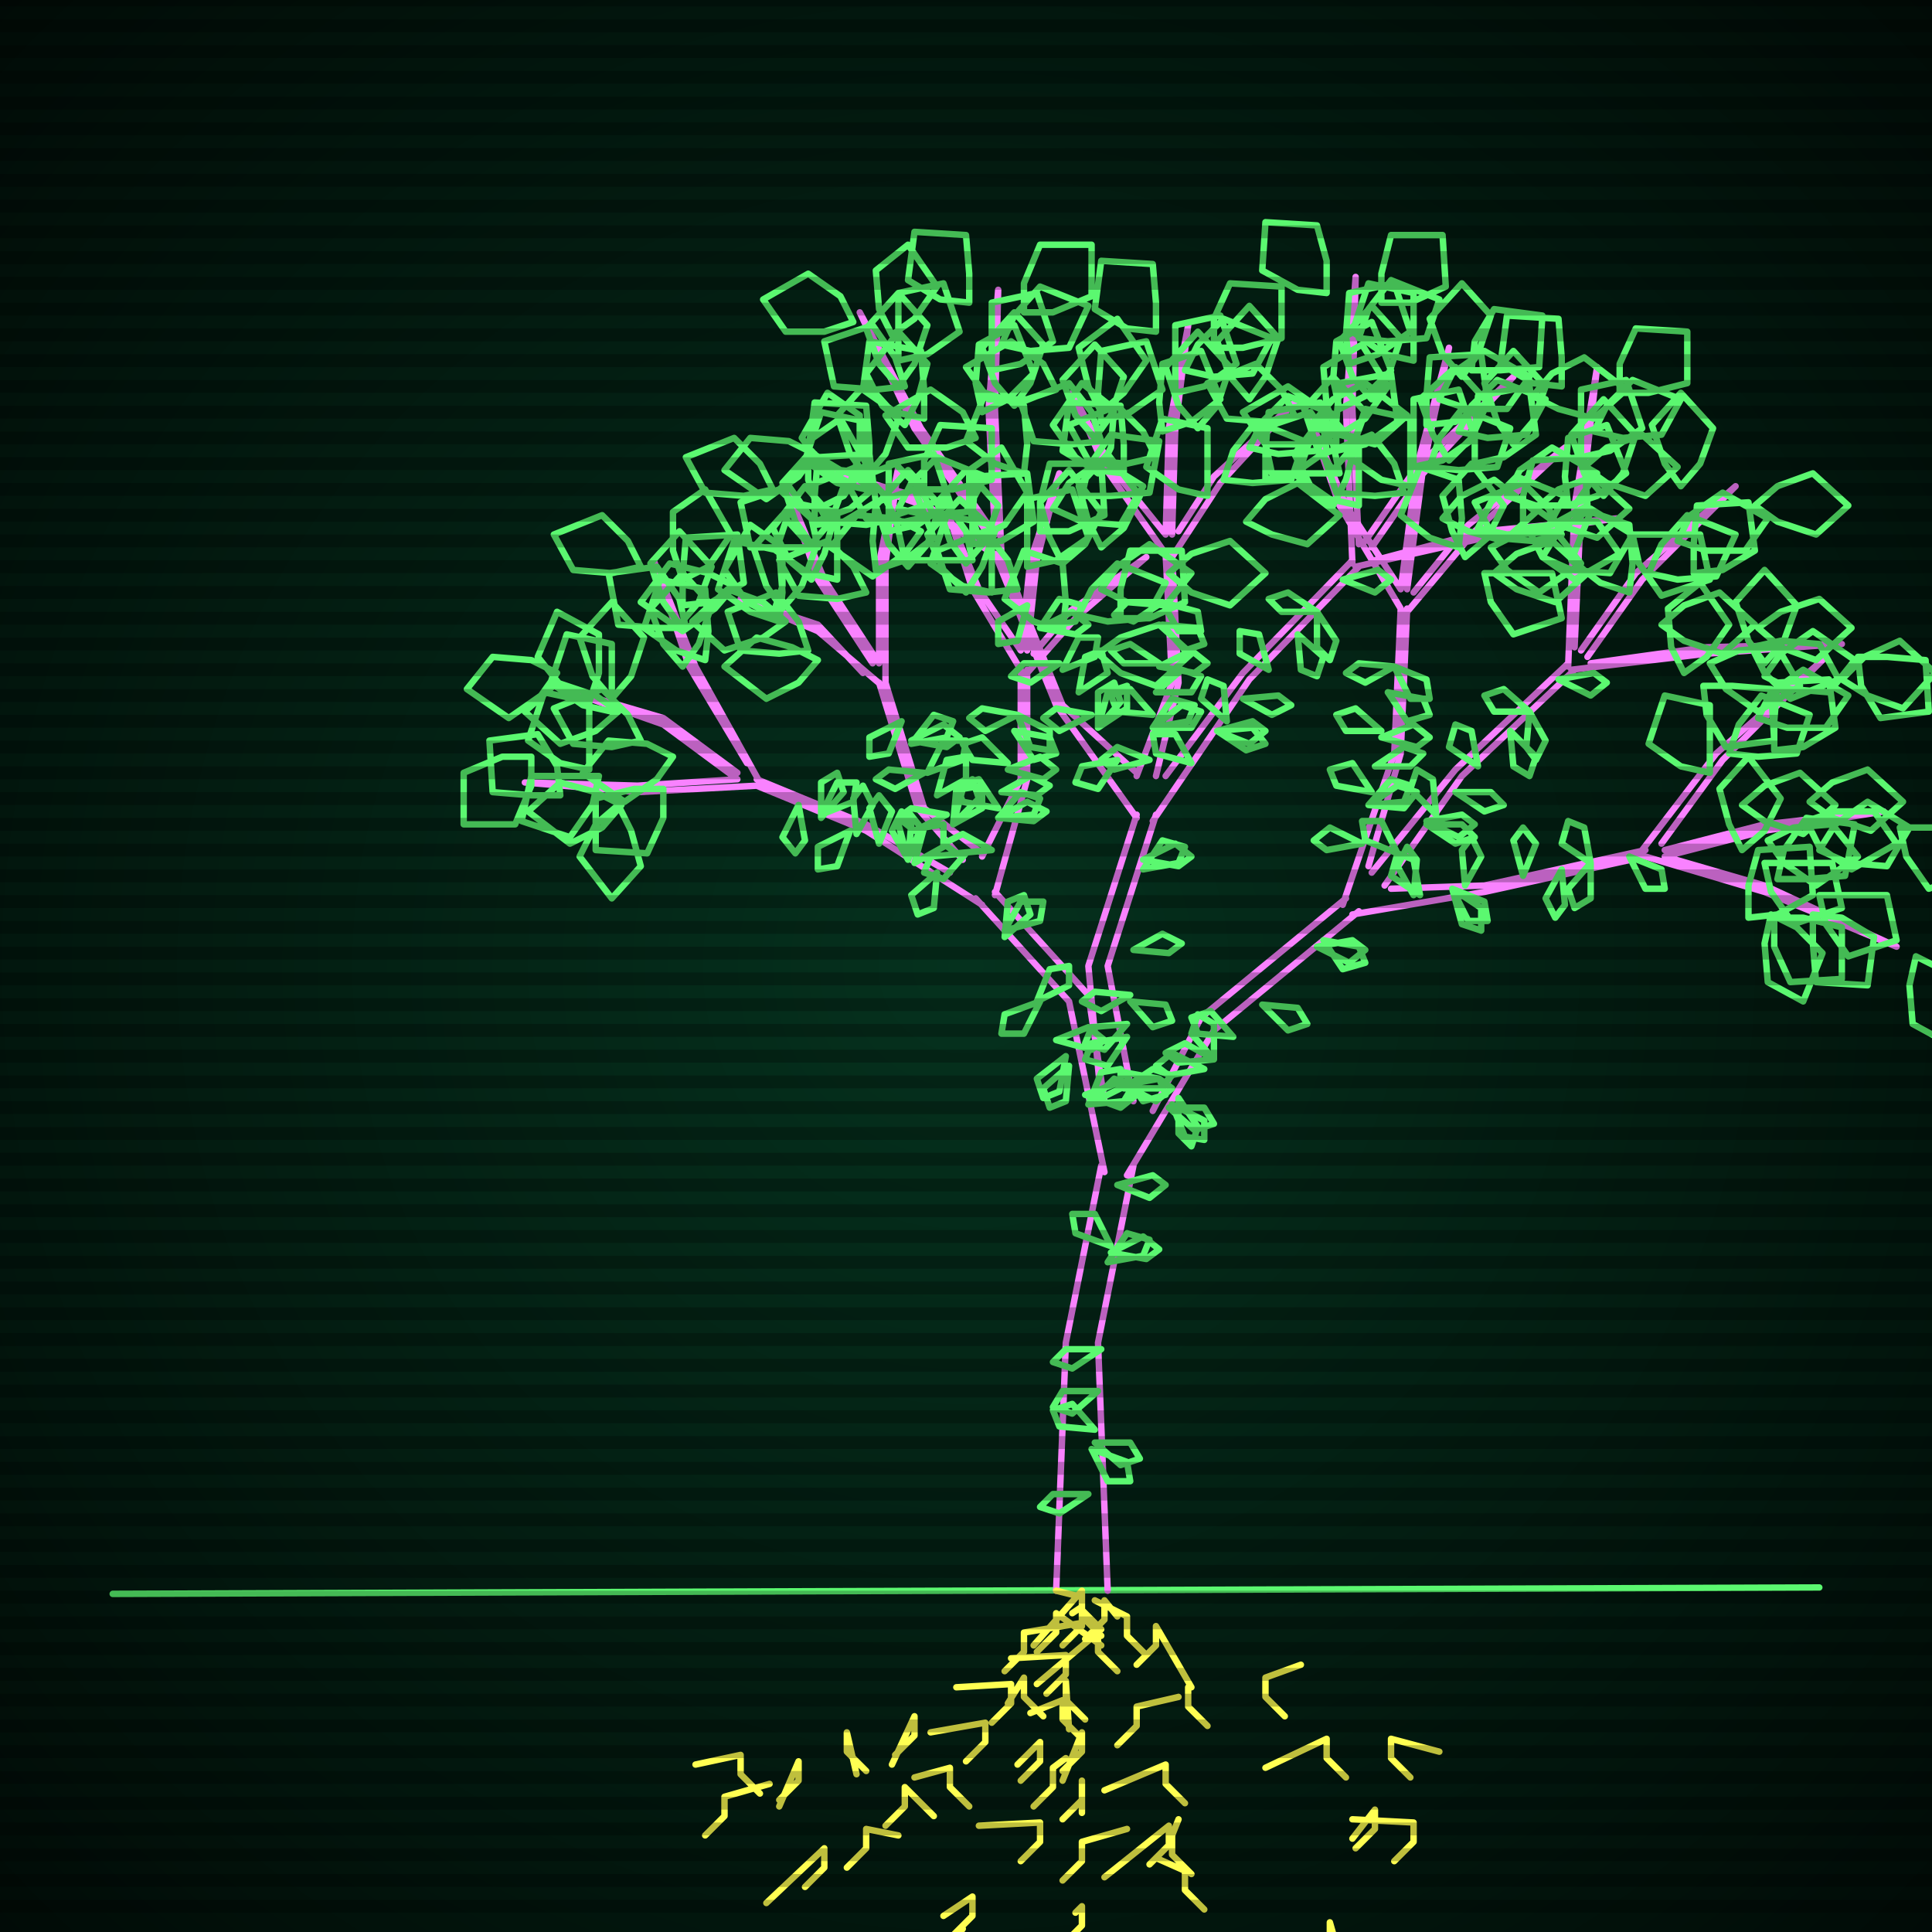 <svg xmlns="http://www.w3.org/2000/svg"
             width="600" height="600"
            >
    
            <style>
                @keyframes glow {0 % {opacity: 0.6;}
                3% {opacity: 0.9;} 30% {opacity: 0.6} 70% {opacity: 0.9}}
    
                .flicker {
                animation: glow 3s linear infinite alternate;
                animation-duration: 1.8s;
                animation-delay: 0.2s;
            }
    
    
            </style>
    
            <defs>
                <radialGradient id="screenGradient"
                                r="100%"
                >
                    <stop offset="0%" stop-color="#05321e"/>
                    <stop offset="90%" stop-color="black"/>
    
                </radialGradient>
            </defs>
    
            <rect
                fill="black"
                width="600" height="600"/>
    
            <rect
                className="flicker"
                fill="url(#screenGradient)"
                width="600" height="600"/>
    
    
            <path
                id="ground-path"
                className="flicker"
                style="fill: none;stroke: #5bf870;stroke-width:2px;stroke-linecap:round;stroke-linejoin:round;stroke-miterlimit:4;stroke-dasharray:none"
                d="M 35 495 L 565 493 "
            />
            <path
                id="branch-path"
                className="flicker"
                style="fill: none;stroke: #f982ff;stroke-width:2px;stroke-linecap:round;stroke-linejoin:round;stroke-miterlimit:4;stroke-dasharray:none"
                d="M 328 494 L 331 417 L 342 362 M 352 362 L 341 417 L 344 494 M 343 364 L 332 311 L 303 279 M 309 277 L 338 309 L 343 342 M 305 281 L 269 258 L 235 244 M 235 242 L 269 256 L 295 271 M 235 244 L 198 246 L 163 243 L 198 244 L 229 242 M 229 242 L 206 225 L 172 213 L 206 223 L 229 240 M 232 237 L 214 207 L 203 174 L 216 207 L 236 243 M 299 267 L 285 251 L 273 212 M 275 212 L 287 251 L 305 265 M 274 213 L 254 196 L 230 186 L 254 194 L 268 209 M 271 206 L 254 180 L 244 151 L 256 180 L 273 206 M 273 206 L 273 175 L 279 145 L 275 175 L 275 212 M 305 266 L 317 242 L 317 208 M 319 208 L 319 242 L 309 278 M 317 208 L 302 183 L 295 161 L 304 183 L 317 202 M 317 202 L 320 174 L 329 147 L 322 174 L 319 202 M 321 203 L 332 190 L 356 173 L 334 192 L 319 209 M 342 342 L 338 300 L 353 253 M 359 253 L 344 300 L 352 342 M 353 254 L 328 219 L 309 172 M 311 172 L 330 219 L 353 240 M 310 173 L 284 156 L 253 145 L 284 154 L 304 169 M 307 166 L 284 133 L 267 97 L 286 133 L 309 166 M 309 166 L 307 127 L 310 90 L 309 127 L 311 172 M 353 241 L 364 212 L 362 172 M 364 172 L 366 212 L 359 241 M 362 172 L 343 145 L 333 122 L 345 145 L 362 166 M 362 166 L 363 133 L 369 101 L 365 133 L 364 166 M 366 165 L 377 148 L 402 125 L 379 150 L 364 173 M 362 241 L 386 209 L 420 174 M 422 176 L 388 211 L 358 255 M 420 175 L 418 127 L 421 86 L 420 127 L 422 169 M 424 168 L 440 145 L 470 117 L 442 147 L 426 170 M 427 174 L 461 165 L 502 161 L 461 167 L 421 176 M 358 345 L 373 316 L 418 279 M 422 283 L 377 320 L 350 365 M 417 281 L 433 234 L 435 189 M 437 189 L 435 234 L 425 269 M 435 189 L 416 157 L 406 128 L 418 157 L 435 183 M 435 183 L 440 145 L 450 108 L 442 145 L 437 183 M 439 184 L 456 163 L 486 139 L 458 165 L 437 190 M 426 271 L 452 239 L 487 206 M 489 208 L 454 241 L 430 275 M 487 207 L 489 157 L 496 114 L 491 157 L 489 201 M 491 202 L 508 178 L 539 151 L 510 180 L 493 204 M 494 206 L 530 201 L 572 200 L 530 203 L 488 208 M 432 276 L 461 275 L 511 264 M 511 266 L 461 277 L 420 284 M 510 264 L 533 234 L 566 205 L 535 236 L 516 262 M 517 264 L 548 256 L 585 252 L 548 258 L 517 266 M 517 266 L 548 275 L 589 294 L 548 277 L 511 266 "
            />
            <path
                id="leaf-path"
                className="flicker"
                style="fill: none;stroke: #5bf870;stroke-width:2px;stroke-linecap:round;stroke-linejoin:round;stroke-miterlimit:4;stroke-dasharray:none"
                d="M 345 389 L 355 384 L 360 388 L 356 391 L 345 389 M 341 432 L 333 439 L 327 437 L 330 432 L 341 432 M 339 450 L 350 454 L 351 460 L 344 460 L 339 450 M 347 368 L 358 365 L 362 368 L 357 372 L 347 368 M 342 419 L 333 425 L 327 423 L 331 419 L 342 419 M 340 448 L 351 448 L 354 453 L 348 455 L 340 448 M 344 392 L 350 383 L 357 385 L 355 390 L 344 392 M 338 464 L 329 470 L 323 468 L 327 464 L 338 464 M 340 444 L 329 443 L 327 438 L 333 436 L 340 444 M 345 387 L 334 383 L 333 377 L 340 377 L 345 387 M 323 311 L 318 321 L 311 321 L 312 315 L 323 311 M 328 323 L 338 319 L 343 323 L 339 326 L 328 323 M 312 291 L 313 280 L 318 278 L 320 284 L 312 291 M 338 343 L 342 333 L 348 332 L 348 338 L 338 343 M 332 331 L 331 342 L 326 344 L 324 338 L 332 331 M 338 343 L 346 335 L 352 337 L 349 342 L 338 343 M 322 311 L 326 301 L 332 300 L 332 306 L 322 311 M 331 328 L 329 339 L 324 341 L 322 335 L 331 328 M 337 340 L 348 336 L 353 340 L 348 344 L 337 340 M 312 289 L 317 280 L 324 280 L 323 286 L 312 289 M 284 268 L 287 257 L 293 256 L 293 263 L 284 268 M 255 254 L 255 243 L 260 240 L 262 246 L 255 254 M 266 259 L 265 248 L 268 244 L 271 250 L 266 259 M 273 262 L 270 251 L 273 247 L 277 252 L 273 262 M 282 267 L 279 256 L 282 252 L 286 257 L 282 267 M 282 267 L 277 258 L 280 252 L 283 256 L 282 267 M 291 271 L 290 282 L 285 284 L 283 278 L 291 271 M 264 258 L 260 269 L 254 270 L 254 263 L 264 258 M 255 253 L 260 243 L 266 243 L 265 249 L 255 253 M 248 250 L 250 261 L 247 265 L 243 260 L 248 250 M 192 250 L 196 258 L 199 269 L 190 279 L 180 266 L 185 256 L 192 250 M 206 245 L 206 254 L 201 265 L 185 264 L 185 248 L 197 245 L 206 245 M 186 241 L 184 250 L 177 260 L 162 255 L 165 241 L 177 241 L 186 241 M 183 239 L 174 237 L 164 230 L 169 215 L 183 218 L 183 230 L 183 239 M 165 235 L 165 244 L 160 256 L 144 256 L 144 240 L 156 235 L 165 235 M 193 250 L 187 257 L 177 262 L 164 252 L 174 243 L 185 246 L 193 250 M 174 247 L 165 247 L 153 246 L 152 230 L 167 228 L 173 238 L 174 247 M 209 235 L 204 242 L 194 249 L 181 240 L 189 230 L 201 231 L 209 235 M 192 221 L 185 227 L 174 231 L 163 221 L 173 212 L 185 216 L 192 221 M 190 217 L 184 210 L 180 198 L 190 187 L 200 198 L 196 210 L 190 217 M 173 209 L 168 216 L 158 223 L 145 214 L 153 204 L 165 205 L 173 209 M 199 230 L 190 232 L 178 231 L 172 220 L 187 214 L 195 222 L 199 230 M 183 218 L 175 214 L 167 204 L 173 190 L 186 197 L 186 209 L 183 218 M 190 221 L 181 219 L 171 212 L 176 197 L 190 200 L 190 212 L 190 221 M 213 195 L 204 195 L 192 194 L 189 178 L 204 176 L 211 186 L 213 195 M 212 188 L 212 179 L 213 167 L 229 166 L 231 181 L 221 187 L 212 188 M 199 176 L 190 178 L 178 177 L 172 166 L 187 160 L 195 168 L 199 176 M 219 205 L 210 202 L 200 195 L 205 180 L 219 183 L 220 196 L 219 205 M 212 180 L 209 171 L 209 159 L 219 152 L 227 166 L 220 176 L 212 180 M 211 194 L 206 187 L 202 175 L 211 165 L 221 176 L 217 187 L 211 194 M 212 207 L 206 200 L 202 189 L 212 178 L 221 188 L 217 200 L 212 207 M 283 231 L 290 222 L 296 224 L 294 229 L 283 231 M 288 240 L 293 230 L 300 230 L 299 236 L 288 240 M 291 247 L 294 236 L 300 235 L 300 242 L 291 247 M 296 256 L 299 245 L 305 244 L 305 251 L 296 256 M 296 256 L 297 245 L 302 242 L 304 248 L 296 256 M 300 265 L 293 273 L 287 271 L 289 266 L 300 265 M 287 240 L 278 245 L 272 242 L 276 239 L 287 240 M 283 230 L 293 225 L 298 229 L 294 232 L 283 230 M 280 224 L 276 234 L 270 235 L 270 229 L 280 224 M 294 253 L 284 258 L 279 254 L 283 251 L 294 253 M 254 205 L 248 212 L 238 217 L 225 207 L 235 198 L 246 201 L 254 205 M 244 193 L 237 198 L 225 202 L 215 193 L 226 183 L 237 187 L 244 193 M 243 189 L 238 182 L 234 170 L 243 160 L 253 171 L 249 182 L 243 189 M 228 182 L 222 189 L 212 196 L 199 187 L 208 175 L 220 178 L 228 182 M 251 202 L 242 203 L 230 202 L 226 190 L 241 184 L 248 193 L 251 202 M 240 191 L 232 187 L 225 177 L 233 163 L 243 170 L 243 182 L 240 191 M 242 193 L 233 190 L 223 183 L 228 168 L 242 171 L 243 184 L 242 193 M 254 170 L 245 170 L 233 170 L 230 156 L 245 151 L 252 161 L 254 170 M 253 163 L 253 154 L 254 142 L 270 141 L 272 156 L 262 162 L 253 163 M 240 152 L 231 154 L 219 153 L 213 142 L 228 136 L 236 144 L 240 152 M 260 180 L 251 178 L 241 171 L 246 156 L 260 159 L 260 171 L 260 180 M 254 158 L 251 149 L 251 137 L 261 130 L 269 144 L 262 154 L 254 158 M 252 169 L 247 162 L 243 150 L 252 140 L 262 151 L 258 162 L 252 169 M 252 180 L 245 174 L 240 164 L 250 151 L 259 161 L 256 172 L 252 180 M 279 158 L 283 150 L 291 142 L 306 148 L 300 159 L 288 160 L 279 158 M 270 147 L 261 146 L 251 140 L 253 125 L 269 126 L 270 138 L 270 147 M 282 176 L 276 169 L 272 157 L 282 146 L 292 157 L 288 169 L 282 176 M 287 152 L 287 143 L 292 132 L 308 133 L 308 149 L 296 152 L 287 152 M 276 165 L 276 156 L 276 144 L 290 141 L 295 156 L 285 163 L 276 165 M 272 177 L 271 168 L 272 156 L 284 152 L 290 167 L 281 174 L 272 177 M 269 184 L 260 186 L 248 185 L 242 174 L 257 168 L 265 176 L 269 184 M 313 239 L 323 235 L 328 239 L 324 242 L 313 239 M 311 246 L 320 241 L 326 244 L 322 247 L 311 246 M 310 254 L 319 249 L 325 252 L 321 255 L 310 254 M 310 254 L 317 246 L 323 248 L 321 253 L 310 254 M 308 264 L 297 265 L 293 262 L 299 259 L 308 264 M 313 237 L 302 236 L 299 231 L 305 229 L 313 237 M 315 227 L 326 229 L 328 234 L 321 236 L 315 227 M 316 222 L 306 227 L 301 223 L 305 220 L 316 222 M 310 251 L 299 249 L 297 244 L 304 242 L 310 251 M 316 222 L 326 227 L 326 233 L 320 232 L 316 222 M 302 174 L 293 174 L 281 174 L 278 160 L 293 155 L 300 165 L 302 174 M 302 169 L 302 160 L 303 148 L 319 147 L 321 162 L 311 168 L 302 169 M 290 160 L 281 162 L 269 161 L 263 150 L 278 144 L 286 152 L 290 160 M 308 184 L 299 182 L 289 175 L 294 160 L 308 163 L 308 175 L 308 184 M 304 167 L 301 158 L 301 146 L 311 139 L 319 153 L 312 163 L 304 167 M 300 175 L 295 168 L 291 156 L 300 146 L 310 157 L 306 168 L 300 175 M 300 184 L 293 177 L 288 166 L 298 155 L 309 165 L 305 176 L 300 184 M 327 158 L 332 150 L 342 143 L 355 151 L 348 163 L 336 162 L 327 158 M 318 147 L 309 144 L 300 137 L 306 122 L 318 126 L 319 138 L 318 147 M 330 175 L 326 167 L 323 156 L 332 146 L 342 159 L 337 169 L 330 175 M 336 154 L 338 145 L 345 135 L 360 137 L 357 153 L 345 154 L 336 154 M 323 165 L 323 156 L 326 144 L 342 144 L 343 160 L 332 165 L 323 165 M 319 176 L 319 167 L 319 155 L 333 152 L 338 167 L 328 174 L 319 176 M 316 183 L 307 184 L 295 183 L 291 171 L 306 165 L 313 174 L 316 183 M 342 170 L 338 162 L 335 151 L 344 141 L 354 154 L 349 164 L 342 170 M 348 192 L 348 183 L 351 171 L 367 171 L 368 187 L 357 192 L 348 192 M 363 178 L 370 172 L 382 168 L 393 178 L 382 188 L 370 184 L 363 178 M 342 183 L 347 176 L 357 169 L 370 178 L 362 188 L 350 187 L 342 183 M 335 191 L 339 183 L 347 175 L 362 181 L 356 192 L 344 193 L 335 191 M 330 196 L 321 193 L 312 186 L 318 171 L 330 175 L 331 187 L 330 196 M 341 203 L 348 198 L 360 194 L 370 203 L 359 213 L 348 209 L 341 203 M 351 311 L 362 312 L 364 317 L 358 319 L 351 311 M 355 270 L 361 261 L 368 263 L 366 268 L 355 270 M 349 338 L 358 332 L 364 334 L 360 338 L 349 338 M 350 322 L 344 331 L 337 329 L 339 324 L 350 322 M 349 337 L 360 335 L 364 338 L 359 342 L 349 337 M 352 295 L 361 290 L 367 293 L 363 296 L 352 295 M 350 318 L 343 326 L 337 324 L 339 319 L 350 318 M 349 333 L 360 335 L 362 340 L 355 342 L 349 333 M 355 267 L 365 262 L 370 266 L 366 269 L 355 267 M 351 309 L 342 314 L 336 311 L 340 308 L 351 309 M 323 195 L 329 186 L 336 188 L 334 193 L 323 195 M 330 208 L 335 198 L 341 198 L 340 204 L 330 208 M 335 215 L 337 204 L 342 202 L 344 209 L 335 215 M 341 226 L 344 215 L 350 213 L 350 220 L 341 226 M 341 226 L 341 215 L 346 212 L 348 218 L 341 226 M 347 236 L 341 245 L 334 243 L 336 238 L 347 236 M 329 206 L 320 212 L 314 210 L 318 206 L 329 206 M 323 195 L 333 190 L 338 194 L 334 197 L 323 195 M 319 188 L 316 199 L 310 200 L 310 193 L 319 188 M 339 222 L 329 227 L 324 223 L 328 220 L 339 222 M 286 165 L 281 172 L 271 179 L 258 170 L 266 160 L 278 161 L 286 165 M 271 152 L 264 158 L 253 162 L 242 152 L 252 143 L 264 147 L 271 152 M 269 148 L 264 141 L 260 129 L 269 119 L 279 130 L 275 141 L 269 148 M 253 141 L 248 148 L 238 155 L 225 146 L 233 136 L 245 137 L 253 141 M 278 161 L 269 163 L 257 162 L 251 151 L 266 145 L 274 153 L 278 161 M 264 150 L 256 146 L 249 136 L 257 122 L 267 129 L 267 141 L 264 150 M 269 152 L 260 150 L 250 143 L 255 128 L 269 131 L 269 143 L 269 152 M 281 120 L 272 121 L 259 120 L 256 106 L 271 101 L 278 111 L 281 120 M 279 112 L 279 103 L 279 91 L 293 88 L 298 103 L 288 110 L 279 112 M 265 100 L 256 103 L 244 103 L 237 93 L 251 85 L 261 92 L 265 100 M 287 130 L 278 128 L 268 121 L 270 106 L 286 109 L 287 121 L 287 130 M 277 104 L 273 96 L 272 84 L 282 76 L 291 89 L 284 99 L 277 104 M 279 120 L 273 113 L 269 102 L 279 91 L 288 101 L 284 113 L 279 120 M 281 132 L 274 126 L 269 116 L 279 103 L 288 113 L 285 124 L 281 132 M 311 107 L 315 98 L 323 89 L 338 95 L 332 108 L 320 109 L 311 107 M 301 94 L 292 93 L 282 87 L 284 72 L 300 73 L 301 85 L 301 94 M 315 126 L 309 119 L 305 108 L 315 97 L 324 107 L 320 119 L 315 126 M 318 97 L 318 88 L 323 76 L 339 76 L 339 92 L 327 97 L 318 97 M 308 115 L 308 106 L 308 94 L 322 91 L 327 106 L 317 113 L 308 115 M 305 128 L 303 119 L 304 107 L 315 101 L 321 116 L 313 124 L 305 128 M 303 136 L 294 139 L 282 139 L 275 129 L 289 121 L 299 128 L 303 136 M 360 207 L 370 202 L 375 206 L 371 209 L 360 207 M 359 215 L 367 208 L 373 210 L 370 215 L 359 215 M 358 226 L 367 219 L 373 221 L 370 226 L 358 226 M 358 226 L 364 217 L 371 219 L 369 224 L 358 226 M 357 236 L 346 239 L 342 236 L 347 232 L 357 236 M 360 206 L 349 206 L 345 202 L 351 200 L 360 206 M 361 194 L 372 195 L 374 200 L 368 202 L 361 194 M 361 187 L 352 193 L 346 191 L 350 187 L 361 187 M 358 222 L 347 221 L 345 216 L 351 214 L 358 222 M 361 187 L 372 190 L 373 196 L 366 196 L 361 187 M 342 137 L 333 138 L 321 137 L 317 125 L 332 119 L 339 128 L 342 137 M 342 131 L 341 122 L 342 109 L 356 106 L 361 121 L 351 128 L 342 131 M 328 121 L 319 124 L 307 124 L 300 114 L 314 106 L 324 113 L 328 121 M 349 147 L 340 146 L 330 140 L 332 125 L 348 126 L 349 138 L 349 147 M 342 128 L 338 120 L 335 108 L 347 99 L 356 112 L 349 122 L 342 128 M 340 136 L 334 129 L 330 118 L 340 107 L 349 117 L 345 129 L 340 136 M 341 147 L 334 142 L 327 132 L 336 119 L 346 127 L 345 139 L 341 147 M 368 115 L 372 107 L 380 99 L 395 105 L 389 116 L 377 117 L 368 115 M 359 103 L 350 102 L 340 96 L 342 81 L 358 82 L 359 94 L 359 103 M 372 133 L 366 126 L 362 114 L 372 103 L 382 114 L 378 126 L 372 133 M 377 108 L 377 99 L 382 88 L 398 89 L 398 105 L 386 108 L 377 108 M 365 122 L 365 113 L 365 101 L 379 98 L 384 113 L 374 120 L 365 122 M 361 134 L 360 125 L 361 113 L 373 109 L 379 124 L 370 131 L 361 134 M 359 142 L 350 144 L 338 143 L 332 132 L 347 126 L 355 134 L 359 142 M 388 124 L 382 117 L 378 106 L 388 95 L 397 105 L 393 117 L 388 124 M 393 149 L 393 140 L 394 128 L 410 125 L 412 140 L 402 147 L 393 149 M 408 131 L 414 124 L 424 119 L 437 129 L 427 138 L 416 135 L 408 131 M 388 139 L 392 131 L 400 123 L 415 129 L 409 140 L 397 141 L 388 139 M 380 149 L 383 140 L 390 131 L 405 137 L 401 149 L 389 150 L 380 149 M 375 154 L 366 152 L 356 145 L 361 130 L 375 133 L 375 145 L 375 154 M 387 162 L 393 155 L 403 150 L 416 160 L 406 169 L 395 166 L 387 162 M 386 217 L 397 216 L 401 219 L 395 222 L 386 217 M 378 227 L 389 226 L 393 231 L 387 233 L 378 227 M 378 227 L 389 224 L 393 227 L 388 231 L 378 227 M 370 237 L 359 234 L 358 228 L 365 228 L 370 237 M 394 208 L 385 203 L 385 196 L 391 197 L 394 208 M 403 197 L 411 204 L 409 210 L 404 208 L 403 197 M 409 190 L 398 190 L 394 186 L 400 184 L 409 190 M 381 224 L 373 217 L 375 211 L 380 213 L 381 224 M 409 190 L 415 199 L 413 205 L 409 201 L 409 190 M 417 180 L 428 177 L 432 180 L 427 184 L 417 180 M 422 105 L 425 96 L 432 87 L 447 93 L 443 105 L 431 106 L 422 105 M 412 91 L 403 90 L 392 84 L 393 69 L 409 70 L 412 81 L 412 91 M 426 124 L 420 117 L 416 106 L 426 95 L 435 105 L 431 117 L 426 124 M 429 94 L 429 85 L 432 73 L 448 73 L 449 89 L 438 94 L 429 94 M 419 113 L 418 104 L 419 91 L 433 88 L 438 103 L 428 110 L 419 113 M 416 127 L 414 118 L 415 106 L 426 100 L 432 115 L 424 123 L 416 127 M 414 135 L 405 138 L 393 138 L 386 128 L 400 120 L 410 127 L 414 135 M 454 117 L 448 110 L 444 99 L 454 88 L 463 98 L 459 110 L 454 117 M 458 144 L 458 135 L 459 123 L 475 120 L 477 135 L 467 142 L 458 144 M 476 123 L 482 116 L 492 111 L 505 121 L 495 130 L 484 127 L 476 123 M 453 134 L 457 126 L 465 118 L 480 124 L 474 135 L 462 136 L 453 134 M 444 145 L 447 136 L 454 127 L 469 133 L 465 145 L 453 146 L 444 145 M 438 151 L 429 149 L 419 142 L 424 127 L 438 130 L 438 142 L 438 151 M 448 161 L 454 154 L 464 149 L 477 159 L 467 168 L 456 165 L 448 161 M 479 173 L 484 165 L 494 158 L 507 166 L 500 178 L 488 177 L 479 173 M 507 166 L 516 166 L 528 166 L 531 180 L 516 185 L 509 175 L 507 166 M 475 165 L 484 162 L 496 162 L 503 172 L 489 180 L 479 173 L 475 165 M 463 170 L 471 166 L 483 165 L 491 175 L 478 184 L 468 177 L 463 170 M 455 173 L 451 165 L 448 154 L 457 144 L 467 157 L 462 167 L 455 173 M 461 178 L 470 178 L 482 178 L 485 192 L 470 197 L 463 187 L 461 178 M 477 158 L 484 152 L 495 148 L 506 158 L 496 167 L 484 163 L 477 158 M 409 294 L 420 292 L 424 295 L 419 299 L 409 294 M 363 344 L 374 344 L 377 349 L 371 351 L 363 344 M 374 332 L 363 334 L 359 331 L 364 327 L 374 332 M 364 343 L 374 348 L 374 354 L 368 353 L 364 343 M 392 312 L 403 313 L 406 318 L 400 320 L 392 312 M 377 329 L 366 330 L 362 327 L 368 324 L 377 329 M 366 341 L 372 350 L 370 356 L 366 352 L 366 341 M 411 292 L 422 294 L 424 299 L 417 301 L 411 292 M 383 322 L 372 321 L 370 316 L 376 314 L 383 322 M 377 329 L 370 321 L 372 315 L 377 318 L 377 329 M 429 229 L 439 225 L 444 229 L 440 232 L 429 229 M 427 238 L 436 232 L 442 234 L 438 238 L 427 238 M 425 250 L 434 244 L 440 246 L 436 251 L 425 250 M 425 250 L 432 242 L 438 244 L 436 249 L 425 250 M 423 262 L 412 264 L 408 261 L 413 257 L 423 262 M 429 227 L 418 227 L 415 222 L 421 220 L 429 227 M 431 215 L 442 217 L 444 222 L 437 224 L 431 215 M 433 207 L 424 212 L 418 209 L 422 206 L 433 207 M 426 246 L 415 244 L 413 239 L 420 237 L 426 246 M 433 207 L 443 211 L 444 217 L 438 217 L 433 207 M 416 147 L 407 147 L 395 147 L 392 133 L 407 128 L 414 138 L 416 147 M 415 140 L 415 131 L 416 119 L 432 116 L 434 131 L 424 138 L 415 140 M 402 129 L 393 131 L 381 130 L 375 119 L 390 113 L 398 121 L 402 129 M 422 157 L 413 155 L 403 148 L 408 133 L 422 136 L 422 148 L 422 157 M 416 135 L 412 126 L 411 114 L 423 107 L 431 120 L 424 130 L 416 135 M 414 146 L 409 139 L 405 127 L 414 117 L 424 128 L 420 139 L 414 146 M 414 157 L 407 151 L 402 141 L 412 128 L 421 138 L 418 149 L 414 157 M 447 124 L 451 116 L 461 109 L 475 117 L 468 127 L 456 127 L 447 124 M 439 112 L 430 110 L 420 103 L 425 88 L 439 91 L 439 103 L 439 112 M 450 143 L 445 135 L 441 124 L 452 114 L 462 125 L 457 136 L 450 143 M 457 115 L 458 106 L 464 96 L 479 98 L 478 114 L 466 115 L 457 115 M 443 132 L 443 123 L 444 111 L 460 110 L 462 125 L 452 131 L 443 132 M 439 145 L 439 136 L 439 124 L 453 121 L 458 136 L 448 143 L 439 145 M 436 153 L 427 154 L 415 153 L 411 141 L 426 135 L 433 144 L 436 153 M 470 138 L 465 131 L 461 119 L 470 109 L 480 120 L 476 131 L 470 138 M 473 164 L 473 154 L 476 143 L 492 142 L 493 157 L 482 163 L 473 164 M 492 145 L 499 139 L 510 135 L 521 145 L 511 154 L 499 150 L 492 145 M 468 154 L 472 146 L 482 139 L 496 147 L 489 157 L 477 157 L 468 154 M 459 164 L 463 156 L 471 148 L 486 154 L 480 165 L 468 166 L 459 164 M 453 170 L 444 167 L 435 160 L 441 145 L 453 149 L 454 161 L 453 170 M 464 178 L 471 172 L 482 168 L 493 178 L 483 187 L 471 183 L 464 178 M 452 246 L 463 246 L 467 250 L 461 252 L 452 246 M 443 256 L 454 256 L 458 260 L 452 262 L 443 256 M 443 255 L 454 253 L 458 256 L 453 260 L 443 255 M 434 265 L 424 261 L 423 255 L 429 255 L 434 265 M 459 238 L 450 232 L 452 225 L 457 227 L 459 238 M 469 227 L 477 235 L 475 241 L 470 238 L 469 227 M 475 221 L 464 221 L 461 216 L 467 214 L 475 221 M 446 253 L 438 245 L 440 239 L 445 242 L 446 253 M 475 221 L 480 230 L 477 236 L 474 232 L 475 221 M 484 211 L 495 209 L 499 212 L 494 216 L 484 211 M 495 134 L 499 126 L 507 118 L 522 124 L 516 135 L 504 136 L 495 134 M 485 120 L 476 119 L 466 113 L 468 98 L 484 99 L 485 111 L 485 120 M 498 154 L 492 147 L 488 135 L 498 124 L 508 135 L 504 147 L 498 154 M 503 122 L 503 113 L 508 102 L 524 103 L 524 119 L 512 122 L 503 122 M 491 142 L 491 133 L 491 121 L 505 118 L 510 133 L 500 140 L 491 142 M 487 157 L 486 148 L 487 136 L 499 132 L 505 147 L 496 154 L 487 157 M 485 166 L 476 168 L 464 167 L 458 156 L 473 150 L 481 158 L 485 166 M 522 151 L 517 144 L 513 132 L 522 122 L 532 133 L 528 144 L 522 151 M 526 178 L 526 169 L 527 157 L 543 156 L 545 171 L 535 177 L 526 178 M 545 157 L 552 151 L 563 147 L 574 157 L 564 166 L 552 162 L 545 157 M 521 168 L 525 160 L 535 153 L 549 161 L 542 171 L 530 171 L 521 168 M 512 178 L 516 169 L 524 160 L 539 166 L 533 179 L 521 180 L 512 178 M 506 184 L 497 181 L 488 174 L 494 159 L 506 163 L 507 175 L 506 184 M 516 194 L 523 188 L 534 184 L 545 194 L 535 203 L 523 199 L 516 194 M 548 210 L 553 203 L 563 196 L 576 205 L 568 215 L 556 214 L 548 210 M 577 204 L 586 204 L 598 205 L 599 221 L 584 223 L 578 213 L 577 204 M 544 201 L 553 199 L 565 200 L 571 211 L 556 217 L 548 209 L 544 201 M 531 206 L 540 202 L 552 201 L 559 213 L 546 221 L 536 214 L 531 206 M 523 209 L 519 201 L 518 189 L 528 181 L 537 194 L 530 204 L 523 209 M 529 213 L 538 213 L 550 214 L 551 230 L 536 232 L 530 222 L 529 213 M 546 195 L 553 190 L 565 186 L 575 195 L 564 205 L 553 201 L 546 195 M 451 276 L 460 282 L 460 289 L 454 287 L 451 276 M 451 276 L 461 280 L 462 286 L 456 286 L 451 276 M 439 278 L 434 269 L 437 263 L 440 267 L 439 278 M 473 272 L 470 261 L 473 257 L 477 262 L 473 272 M 485 270 L 486 281 L 483 285 L 480 279 L 485 270 M 494 268 L 485 262 L 487 255 L 492 257 L 494 268 M 455 275 L 454 264 L 457 260 L 460 266 L 455 275 M 494 268 L 494 279 L 489 282 L 487 276 L 494 268 M 506 266 L 516 270 L 517 276 L 511 276 L 506 266 M 441 278 L 432 272 L 434 265 L 439 267 L 441 278 M 548 206 L 543 199 L 539 187 L 548 177 L 558 188 L 554 199 L 548 206 M 551 233 L 551 224 L 552 212 L 568 211 L 570 226 L 560 232 L 551 233 M 572 211 L 579 204 L 590 199 L 601 209 L 591 220 L 580 216 L 572 211 M 546 223 L 550 215 L 560 208 L 574 216 L 567 226 L 555 226 L 546 223 M 537 234 L 540 225 L 547 216 L 562 222 L 558 234 L 546 235 L 537 234 M 531 240 L 522 238 L 512 231 L 517 216 L 531 219 L 531 231 L 531 240 M 541 250 L 548 244 L 559 240 L 570 250 L 560 259 L 548 255 L 541 250 M 565 264 L 570 256 L 580 249 L 593 257 L 586 269 L 574 268 L 565 264 M 590 257 L 599 257 L 611 257 L 614 271 L 599 276 L 592 266 L 590 257 M 561 255 L 570 252 L 582 252 L 589 262 L 575 270 L 565 263 L 561 255 M 549 261 L 557 257 L 569 256 L 577 266 L 564 275 L 554 268 L 549 261 M 541 264 L 537 256 L 534 245 L 543 235 L 553 248 L 548 258 L 541 264 M 548 268 L 557 268 L 569 268 L 572 282 L 557 287 L 550 277 L 548 268 M 562 249 L 569 243 L 580 239 L 591 249 L 581 258 L 569 254 L 562 249 M 595 297 L 603 301 L 611 309 L 605 324 L 594 318 L 593 306 L 595 297 M 563 284 L 572 285 L 582 291 L 580 306 L 564 305 L 563 293 L 563 284 M 551 285 L 560 285 L 572 288 L 572 304 L 556 305 L 551 294 L 551 285 M 543 285 L 543 275 L 546 264 L 562 263 L 563 278 L 552 284 L 543 285 M 550 284 L 558 288 L 566 296 L 560 311 L 549 305 L 548 293 L 550 284 M 565 278 L 574 278 L 586 278 L 589 292 L 574 297 L 567 287 L 565 278 M 552 273 L 554 264 L 561 254 L 576 256 L 573 272 L 561 273 L 552 273 "
            />
            <path
                id="root-path"
                className="flicker"
                style="fill: none;stroke: #ffff52;stroke-width:2px;stroke-linecap:round;stroke-linejoin:round;stroke-miterlimit:4;stroke-dasharray:none"
                d="M 321 511 L 336 494 L 336 500 L 342 506 M 328 494 L 336 496 L 336 502 L 342 508 M 333 501 L 336 499 L 336 505 L 330 511 M 347 502 L 343 497 L 343 503 L 337 509 M 342 511 L 328 501 L 328 507 L 322 513 M 322 523 L 341 507 L 341 513 L 347 519 M 340 497 L 350 502 L 350 508 L 356 514 M 314 515 L 331 514 L 331 520 L 325 526 M 336 504 L 318 507 L 318 513 L 312 519 M 370 524 L 359 505 L 359 511 L 353 517 M 332 537 L 331 522 L 331 528 L 337 534 M 313 529 L 318 521 L 318 527 L 324 533 M 320 532 L 330 528 L 330 534 L 336 540 M 297 524 L 314 523 L 314 529 L 308 535 M 366 527 L 353 530 L 353 536 L 347 542 M 330 553 L 336 538 L 336 544 L 330 550 M 369 528 L 369 524 L 369 530 L 375 536 M 316 548 L 323 541 L 323 547 L 317 553 M 289 538 L 306 535 L 306 541 L 300 547 M 331 546 L 327 549 L 327 555 L 321 561 M 336 563 L 336 553 L 336 559 L 330 565 M 343 556 L 362 548 L 362 554 L 368 560 M 404 517 L 393 521 L 393 527 L 399 533 M 277 548 L 284 533 L 284 539 L 278 545 M 284 552 L 295 549 L 295 555 L 301 561 M 304 567 L 323 566 L 323 572 L 317 578 M 350 568 L 336 572 L 336 578 L 330 584 M 343 583 L 363 567 L 363 573 L 357 579 M 366 565 L 364 570 L 364 576 L 370 582 M 290 564 L 281 555 L 281 561 L 275 567 M 266 551 L 263 538 L 263 544 L 269 550 M 393 549 L 412 540 L 412 546 L 418 552 M 359 577 L 368 581 L 368 587 L 374 593 M 334 594 L 336 592 L 336 598 L 330 604 M 293 595 L 302 589 L 302 595 L 296 601 M 279 570 L 269 568 L 269 574 L 263 580 M 242 561 L 248 547 L 248 553 L 242 559 M 447 544 L 432 540 L 432 546 L 438 552 M 238 591 L 256 574 L 256 580 L 250 586 M 299 599 L 296 603 L 296 609 L 302 615 M 420 571 L 427 562 L 427 568 L 421 574 M 216 548 L 230 545 L 230 551 L 236 557 M 420 565 L 439 566 L 439 572 L 433 578 M 239 554 L 225 558 L 225 564 L 219 570 M 369 637 L 358 621 L 358 627 L 352 633 M 417 611 L 413 597 L 413 603 L 419 609 "
            />
    
    
            <g id="stripes"
            >
                <path
                    id="stripe-path"
                    style="stroke: rgba(0, 0, 0, 0.25);stroke-width:4px;"
                    d="M 0,0 L 600,0 M 0,8 L 600,8 M 0,16 L 600,16 M 0,24 L 600,24 M 0,32 L 600,32 M 0,40 L 600,40 M 0,48 L 600,48 M 0,56 L 600,56 M 0,64 L 600,64 M 0,72 L 600,72 M 0,80 L 600,80 M 0,88 L 600,88 M 0,96 L 600,96 M 0,104 L 600,104 M 0,112 L 600,112 M 0,120 L 600,120 M 0,128 L 600,128 M 0,136 L 600,136 M 0,144 L 600,144 M 0,152 L 600,152 M 0,160 L 600,160 M 0,168 L 600,168 M 0,176 L 600,176 M 0,184 L 600,184 M 0,192 L 600,192 M 0,200 L 600,200 M 0,208 L 600,208 M 0,216 L 600,216 M 0,224 L 600,224 M 0,232 L 600,232 M 0,240 L 600,240 M 0,248 L 600,248 M 0,256 L 600,256 M 0,264 L 600,264 M 0,272 L 600,272 M 0,280 L 600,280 M 0,288 L 600,288 M 0,296 L 600,296 M 0,304 L 600,304 M 0,312 L 600,312 M 0,320 L 600,320 M 0,328 L 600,328 M 0,336 L 600,336 M 0,344 L 600,344 M 0,352 L 600,352 M 0,360 L 600,360 M 0,368 L 600,368 M 0,376 L 600,376 M 0,384 L 600,384 M 0,392 L 600,392 M 0,400 L 600,400 M 0,408 L 600,408 M 0,416 L 600,416 M 0,424 L 600,424 M 0,432 L 600,432 M 0,440 L 600,440 M 0,448 L 600,448 M 0,456 L 600,456 M 0,464 L 600,464 M 0,472 L 600,472 M 0,480 L 600,480 M 0,488 L 600,488 M 0,496 L 600,496 M 0,504 L 600,504 M 0,512 L 600,512 M 0,520 L 600,520 M 0,528 L 600,528 M 0,536 L 600,536 M 0,544 L 600,544 M 0,552 L 600,552 M 0,560 L 600,560 M 0,568 L 600,568 M 0,576 L 600,576 M 0,584 L 600,584 M 0,592 L 600,592 z"
                />
            </g>
        </svg>
        